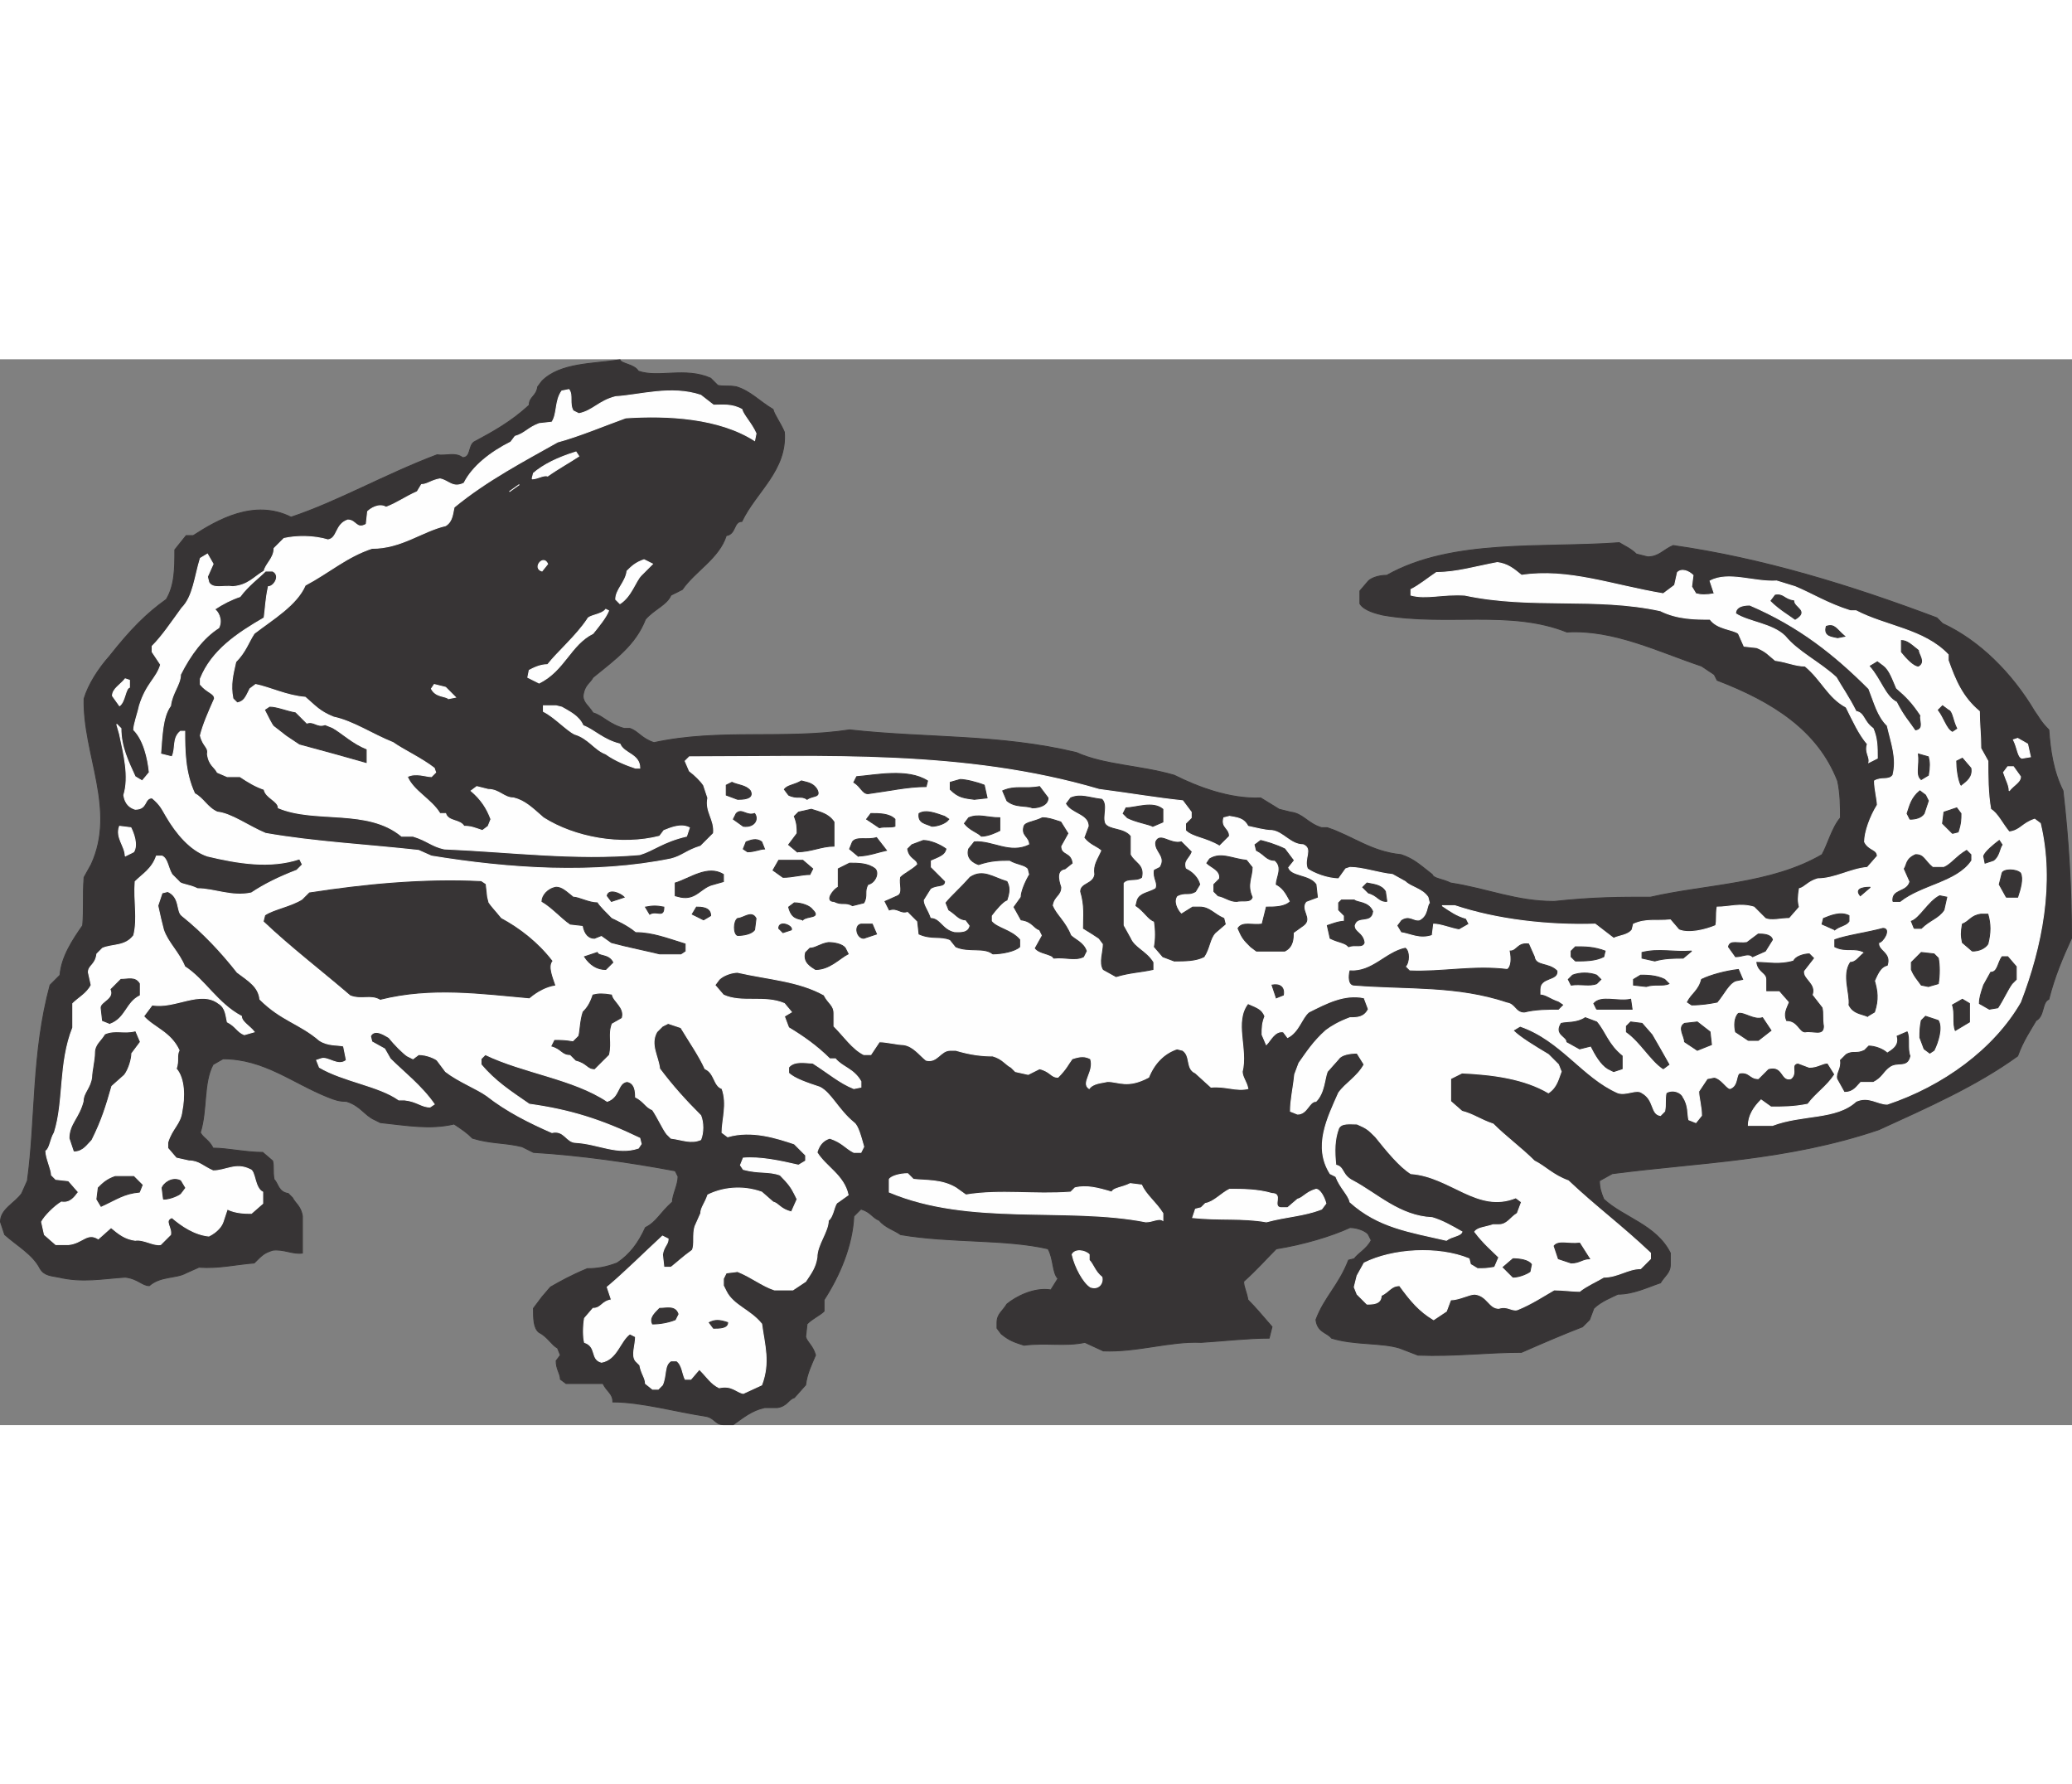 <?xml version="1.0" encoding="UTF-8"?>
<!DOCTYPE svg PUBLIC "-//W3C//DTD SVG 1.1//EN" "http://www.w3.org/Graphics/SVG/1.1/DTD/svg11.dtd">
<!-- Creator: CorelDRAW -->
<svg xmlns="http://www.w3.org/2000/svg" xml:space="preserve" width="7.848in" height="6.757in" version="1.1" style="shape-rendering:geometricPrecision; text-rendering:geometricPrecision; image-rendering:optimizeQuality; fill-rule:evenodd; clip-rule:evenodd"
viewBox="0 0 7847.73 4035.87"
 xmlns:xlink="http://www.w3.org/1999/xlink"
 xmlns:xodm="http://www.corel.com/coreldraw/odm/2003">
 <rect x="0" y="0" width="7847.73" height="4035.87" fill="#808080" stroke="none"/>
 <defs>
  <style type="text/css">
   <![CDATA[
    .str1 {stroke:#FEFEFE;stroke-width:3.47;stroke-miterlimit:2.613}
    .str0 {stroke:#373435;stroke-width:3.47;stroke-miterlimit:2.613}
    .fil1 {fill:#FEFEFE}
    .fil0 {fill:#373435}
   ]]>
  </style>
 </defs>
 <g id="Layer_x0020_1">
  <g id="_2008642427984">
   <path class="fil0 str0" d="M2739.99 4034.13c-32.22,0 -32.22,-26.85 -69.79,-32.22 -107.39,-16.1 -241.61,-53.68 -349,-53.68 0,-32.22 -21.48,-37.59 -37.58,-69.81 -48.32,0 -85.91,0 -139.61,0l-21.48 -16.1c0,-21.48 -16.1,-37.58 -16.1,-69.8l16.1 -21.47 -10.73 -26.85c-21.48,-10.75 -37.59,-42.95 -69.8,-59.07 -21.49,-16.1 -21.49,-53.68 -21.49,-91.28l32.22 -42.95 32.22 -37.58c37.58,-21.47 75.17,-42.96 139.59,-69.79 37.58,0 69.8,-5.38 112.75,-21.49 48.32,-32.2 80.54,-75.16 107.39,-134.22 42.95,-21.48 53.7,-53.7 102.02,-96.65 0,-26.85 21.48,-64.42 21.48,-96.64l-10.75 -21.48c-171.81,-32.22 -359.73,-59.07 -536.92,-69.79l-42.95 -21.48c-64.43,-16.12 -118.12,-10.75 -187.92,-32.22 -21.48,-21.47 -37.58,-32.22 -69.8,-53.7 -91.27,21.48 -177.19,5.38 -279.2,-5.37l-21.47 -10.73c-37.58,-16.1 -53.68,-53.69 -107.37,-69.79 -26.85,0 -42.95,-5.38 -69.8,-16.12 -134.24,-53.68 -241.61,-144.97 -397.32,-144.97l-37.58 21.49c-37.59,69.8 -21.48,171.8 -48.33,257.72 10.73,21.47 32.2,26.84 48.33,59.05 53.68,0 123.49,16.12 187.91,16.12l37.58 32.2c5.37,21.47 0,37.59 5.37,69.81 16.1,16.1 16.1,48.32 53.7,53.68l16.1 16.12c10.75,21.48 32.22,32.2 37.59,69.8 0,42.95 0,85.9 0,139.59 -37.59,5.38 -69.79,-16.1 -112.76,-10.75 -32.2,10.75 -37.58,16.12 -69.8,48.33 -69.8,5.37 -134.22,21.49 -209.39,16.12l-48.32 21.47c-37.59,21.48 -96.65,10.73 -139.6,48.33 -26.85,0 -42.96,-26.85 -91.28,-32.22 -85.9,5.38 -161.07,21.48 -252.34,0 -26.85,-5.37 -53.7,-5.37 -69.8,-32.2 -26.85,-53.7 -85.91,-85.91 -134.24,-128.86l-16.1 -48.33c0,-48.32 53.7,-69.79 80.54,-107.39l21.47 -48.32c32.2,-236.24 16.1,-483.22 85.9,-740.92l37.59 -37.59c5.36,-69.79 48.33,-134.22 85.9,-187.91 5.37,-59.05 0,-112.75 5.37,-182.54l26.85 -48.33c96.65,-209.4 -32.22,-418.79 -26.85,-628.18 16.1,-53.7 53.7,-112.76 96.65,-161.08 80.54,-102 139.59,-161.07 214.76,-214.77 32.22,-53.68 32.22,-118.12 32.22,-187.91l42.95 -53.7 26.84 0c91.28,-59.05 230.87,-139.6 370.46,-69.8 177.19,-59.05 354.37,-161.07 553.03,-236.24 32.2,5.38 69.8,-10.73 96.65,10.75 32.2,0 21.47,-42.96 42.95,-59.07 69.8,-37.58 139.6,-75.17 209.39,-139.59 0,-32.22 26.85,-32.22 32.22,-69.8l16.1 -21.47c69.79,-69.81 193.29,-64.44 295.3,-80.54 5.37,16.1 53.69,16.1 69.79,42.95 75.17,26.85 177.19,-16.1 273.83,26.85l26.85 26.85c21.47,5.37 37.58,0 69.8,5.37 53.68,16.1 85.9,53.68 139.59,85.9 5.37,21.47 26.85,48.32 42.95,85.91 10.75,144.96 -107.37,225.49 -161.07,338.25 -32.22,0 -21.47,48.33 -59.07,53.68 -26.85,85.91 -118.12,134.24 -166.44,204.03l-42.95 21.47c-16.1,37.58 -64.42,53.7 -96.65,91.27 -37.59,96.65 -112.74,150.34 -198.66,220.14 -10.73,21.48 -32.22,26.85 -37.58,69.8 0,26.85 21.48,37.59 37.58,64.44 37.59,10.73 59.07,42.95 118.12,59.05l21.47 0c32.22,10.75 42.96,37.59 91.29,53.7 246.97,-53.7 493.95,-10.75 740.93,-48.32 289.92,32.22 569.1,16.1 859.03,85.9 107.39,48.33 241.61,48.33 370.47,85.91 85.9,42.95 209.39,91.27 327.51,85.9l69.81 42.95 42.95 10.75c48.32,5.37 64.42,42.95 118.12,59.07l21.47 0c96.65,32.2 166.44,91.27 279.19,102 48.32,16.12 69.81,37.59 118.13,75.17 5.36,16.12 37.58,16.12 69.8,32.22 139.6,21.47 246.97,69.8 391.93,69.8 150.34,-16.1 246.98,-16.1 365.1,-16.1 209.41,-48.33 456.37,-48.33 649.66,-161.08 21.49,-37.58 37.59,-102 69.81,-139.6 0,-37.58 0,-91.27 -10.75,-139.59 -75.17,-193.29 -246.98,-300.68 -456.37,-381.21l-10.75 -21.47 -48.32 -32.22c-161.07,-53.69 -332.88,-139.59 -510.07,-128.86 -214.77,-85.9 -456.37,-21.48 -697.98,-64.43 -21.48,-5.37 -69.8,-16.1 -85.9,-42.95l0 -48.33 32.22 -37.59c10.73,-10.73 37.58,-21.48 69.8,-21.48 246.97,-139.59 590.6,-102.02 880.52,-123.49 16.12,10.75 42.95,21.47 64.44,42.95l42.95 10.74c42.95,0 59.05,-26.84 96.64,-42.95 338.25,48.32 671.13,150.34 998.64,273.81l21.49 21.49c139.6,64.42 263.09,187.91 348.99,332.88 16.1,21.47 21.47,37.58 53.69,69.8 5.38,75.17 16.1,155.69 53.7,230.86 21.47,187.93 32.2,365.1 32.2,558.39 -32.2,69.8 -64.42,144.97 -85.9,230.88 -26.85,10.71 -16.1,64.41 -48.32,80.51 -21.47,37.59 -48.32,75.17 -69.8,134.24 -155.71,112.74 -338.25,193.29 -526.17,279.19 -349,118.12 -681.88,123.49 -1009.41,166.44l-48.32 26.85c0,26.85 5.38,42.96 16.12,69.79 75.17,69.81 198.65,96.65 252.34,204.03l0 42.95c0,32.22 -21.47,42.95 -37.58,69.8 -48.32,16.12 -102.02,42.95 -161.08,42.95 -21.48,10.75 -64.42,26.85 -91.27,53.69l-16.1 42.97 -26.85 26.83c-69.8,26.85 -144.97,59.07 -230.87,96.65 -128.86,0 -252.35,16.12 -391.95,10.75l-69.8 -26.85c-69.8,-21.48 -171.81,-10.75 -257.73,-37.58 -16.1,-21.49 -53.68,-21.49 -59.05,-69.79 32.2,-85.91 85.9,-128.86 123.49,-225.51l21.47 -5.37c16.1,-21.48 48.33,-37.58 64.43,-69.8l-10.73 -21.47c-5.37,-10.75 -37.59,-26.85 -69.81,-26.85 -69.8,32.22 -177.17,64.42 -279.19,80.54 -42.95,42.95 -69.79,75.17 -123.49,123.49 0,21.47 10.75,37.58 16.1,69.79 32.22,32.2 53.7,59.05 91.28,102l-10.74 42.96c-80.54,0 -171.81,10.73 -257.72,16.1 -118.12,-5.37 -241.61,37.58 -370.47,32.22l-69.8 -32.22c-75.17,16.1 -144.96,0 -230.86,10.73 -32.22,-10.73 -53.7,-16.1 -85.91,-42.95l-16.1 -21.47 0 -21.48c0,-32.22 21.47,-42.95 37.58,-69.8 32.22,-26.84 102.02,-64.42 166.44,-53.69l26.84 -42.95c-21.47,-21.48 -16.1,-75.17 -37.58,-112.75 -161.08,-37.59 -370.47,-21.47 -558.37,-53.69 -21.48,-16.12 -59.07,-26.85 -80.54,-53.7 -26.85,-10.73 -32.2,-32.22 -69.8,-42.95l-26.85 26.85c-5.37,112.75 -53.69,225.49 -112.74,316.78l0 42.95c-16.1,16.1 -42.95,26.85 -64.42,48.33l-5.38 48.32c5.38,21.47 26.85,32.2 37.58,69.8 -16.1,37.58 -32.2,69.79 -37.58,112.74l-42.95 48.32c-21.49,5.38 -26.84,32.22 -64.44,37.59l-48.32 0c-48.33,10.73 -80.53,37.58 -118.12,64.42l-37.58 0z"/>
   <path class="fil1 str1" d="M2815.16 3916.01c-26.84,-5.37 -42.96,-32.22 -91.28,-21.47 -32.2,-16.12 -42.95,-37.59 -75.17,-69.8l-32.2 37.58 -21.48 0c-10.74,-21.48 -10.74,-53.7 -32.22,-69.8l-21.47 0c-26.85,16.1 -16.1,53.7 -32.22,91.27l-16.1 16.12 -21.47 0 -26.85 -21.49c0,-21.48 -16.1,-37.58 -21.47,-69.8l-16.12 -16.1c-16.1,-21.47 0,-59.07 0,-91.27l-21.47 -10.75c-37.58,26.85 -48.32,96.64 -107.37,107.39 -42.95,-10.75 -16.12,-59.07 -64.44,-75.17 -5.36,-21.47 -5.36,-59.07 0,-91.27l32.22 -37.59c32.22,0 32.22,-26.84 69.79,-32.2l-16.1 -48.32c64.43,-53.7 139.6,-128.86 209.39,-193.29l21.48 10.73c0,21.47 -16.1,26.85 -21.48,59.07l5.38 48.32 26.85 0c21.47,-16.12 42.95,-37.59 80.54,-64.44 10.73,-21.47 0,-59.05 10.73,-91.27l21.47 -48.32c0,-21.47 16.12,-37.58 26.85,-69.8 53.7,-26.84 128.86,-37.58 204.03,-10.73l42.95 37.58c21.47,5.38 26.85,26.85 69.8,37.58l21.47 -48.33 -10.73 -21.47c-10.74,-21.47 -21.49,-37.58 -53.69,-69.8 -42.95,-16.1 -80.54,-5.37 -139.6,-21.47l-10.74 -16.1 10.74 -26.85c64.43,-5.37 139.6,10.73 209.39,26.85l26.85 -16.12 0 -21.48 -42.95 -42.95c-64.44,-21.47 -161.08,-53.69 -252.35,-26.84l-21.47 -16.1c0,-48.33 21.47,-107.39 0,-166.44 -32.22,-10.75 -26.85,-59.07 -64.42,-75.17 -21.49,-48.32 -59.07,-102.02 -91.29,-155.71l-48.32 -16.1 -21.48 10.74 -21.47 21.48c-26.85,48.32 5.37,91.27 10.75,139.59 48.32,64.42 96.64,118.12 155.69,177.19 10.75,26.83 10.75,64.43 0,91.27 -37.58,16.1 -69.79,0 -112.74,-5.37l-16.1 -16.1c-16.12,-21.47 -32.22,-59.07 -53.7,-91.28 -26.85,-10.73 -32.22,-32.2 -64.44,-48.33 0,-16.1 0,-53.68 -32.2,-59.05 -37.59,5.38 -26.85,59.05 -75.17,75.17 -128.86,-85.91 -316.78,-107.39 -461.74,-177.19l-16.1 16.1 0 21.49c53.68,64.42 112.75,102 182.54,150.32 155.71,21.48 273.83,59.07 418.8,128.86l5.37 21.47 -10.75 16.1c-80.54,26.85 -150.34,-16.1 -236.24,-21.47 -37.59,0 -42.95,-48.32 -91.27,-37.58 -85.91,-37.59 -171.81,-80.54 -246.98,-139.6 -37.59,-26.85 -107.39,-53.7 -155.71,-91.28l-32.2 -42.95c-5.37,-5.38 -37.59,-21.47 -69.81,-21.47l-21.47 16.1 -21.48 -10.73c-16.1,-10.75 -48.32,-42.95 -69.8,-69.8 -10.73,-5.37 -53.69,-37.59 -69.79,-5.37l5.37 21.47 48.32 26.85 21.48 37.58c48.32,48.33 118.12,102.02 166.44,171.81l-16.1 10.75c-32.22,0 -48.32,-21.47 -96.64,-26.85l-21.48 0c-75.17,-53.7 -209.4,-69.8 -300.68,-123.49l-10.75 -26.85 16.12 -5.38c26.85,-10.73 64.42,32.22 96.65,5.38l-10.75 -53.7c-21.48,-5.36 -59.05,0 -91.27,-21.47 -75.17,-64.42 -144.97,-75.17 -225.51,-155.68 -5.36,-48.32 -42.95,-69.8 -85.9,-102.02 -59.07,-75.17 -128.86,-150.34 -209.39,-214.77 -21.49,-16.12 -5.38,-69.79 -53.7,-91.27l-21.47 5.36 -16.12 48.33 10.75 48.32 10.73 42.96c16.12,48.32 59.07,85.9 80.54,139.59 75.17,48.33 123.49,139.58 214.77,187.9 0,21.47 32.22,37.59 48.32,59.07l-37.58 10.73c-26.85,-10.73 -32.22,-32.2 -64.44,-48.32 -5.36,-21.47 -5.36,-53.7 -32.2,-69.8 -69.8,-53.68 -166.44,21.48 -252.35,5.38l-32.2 42.95c37.58,42.95 102,59.07 134.22,128.86 -10.75,21.47 0,37.58 -10.75,69.79 32.22,37.58 32.22,107.37 21.49,161.07 -5.38,48.32 -37.59,64.44 -53.7,118.12l0 21.47 32.2 37.59 48.32 10.73c37.59,0 53.7,21.47 91.29,37.59 48.32,0 85.9,-32.22 139.59,-5.37 21.47,5.37 16.1,69.8 48.32,85.91l0 42.95 -42.95 37.58c-21.47,0 -59.07,0 -91.28,-16.1l-16.1 48.32c-5.37,16.1 -21.47,37.58 -53.7,53.7 -53.68,-5.37 -102,-37.59 -139.59,-69.8 -32.22,10.73 0,37.58 -5.38,64.43l-37.58 37.58c-26.85,5.38 -64.42,-21.47 -96.64,-16.1 -37.59,-5.37 -59.07,-21.47 -91.28,-48.32l-48.32 42.95c-42.96,-26.85 -59.07,16.12 -112.76,21.47l-48.32 0 -42.95 -37.58 -10.73 -48.33c10.73,-21.47 48.32,-59.07 75.15,-75.17 32.22,5.38 48.33,-16.1 64.44,-37.58l-37.59 -42.96 -48.32 -5.36 -16.1 -16.12c0,-21.47 -21.47,-64.42 -21.47,-91.27 16.1,-10.75 16.1,-42.95 32.22,-69.79 37.58,-118.12 16.1,-263.09 69.8,-397.32 0,-21.48 0,-59.05 0,-91.28 21.47,-21.46 53.68,-37.56 69.79,-69.78l-10.75 -48.32c0,-26.85 26.85,-26.85 32.22,-69.8l21.47 -21.47c37.58,-16.12 85.9,-5.38 118.12,-48.33 16.1,-64.44 0,-128.86 5.38,-204.03 26.84,-26.85 64.42,-48.33 80.54,-96.65l21.48 0c21.47,10.75 21.47,42.95 37.58,69.8l26.85 26.85c5.37,10.74 37.58,10.74 69.79,26.84 64.43,0 128.86,32.22 204.03,16.1 48.33,-32.2 102,-59.05 171.81,-85.9l21.47 -21.48 -10.74 -21.47c-112.75,37.58 -236.24,16.1 -348.99,-10.75 -64.44,-21.47 -118.13,-85.9 -155.71,-150.34 -16.1,-26.85 -21.47,-42.95 -53.69,-69.8 -32.2,0 -16.1,42.95 -64.42,42.95 -16.1,-5.36 -37.59,-16.1 -42.95,-53.68 21.47,-69.8 0,-155.71 -16.12,-230.88l-10.73 -37.58 16.1 16.1c0,69.8 26.85,123.49 53.7,182.56l26.84 16.1 26.85 -32.22c-5.37,-53.7 -21.47,-123.49 -59.07,-161.07 0,-21.48 16.1,-64.43 21.48,-91.27 26.84,-85.91 64.44,-102.02 80.54,-155.71l-32.22 -48.32 0 -21.48c37.59,-37.58 69.79,-85.9 112.76,-144.97 42.95,-42.95 48.32,-118.11 69.79,-187.91l26.85 -16.12 21.48 37.59 -21.48 48.33 5.36 21.47c16.12,26.85 53.7,10.75 91.29,16.1 59.05,-5.36 80.53,-37.58 118.12,-59.05 5.36,-26.85 37.58,-48.32 37.58,-85.91l37.59 -37.58c48.32,-10.75 112.74,-10.75 166.44,5.37 37.58,-5.37 26.85,-59.07 75.17,-75.17 32.2,0 32.2,37.58 69.8,16.1l5.36 -48.32c10.75,-10.73 42.96,-32.22 69.81,-16.1 42.95,-16.12 69.8,-37.59 118.12,-59.07l16.1 -26.85c21.47,0 37.58,-16.1 69.8,-21.48 32.22,5.38 48.32,37.59 91.27,16.12 32.22,-64.44 102.02,-118.12 177.19,-155.71l16.1 -21.47c37.59,-10.75 48.32,-32.22 91.28,-48.33l48.32 -5.37c21.48,-32.22 10.73,-80.54 37.58,-118.12l26.85 -5.38c16.1,21.48 0,53.7 16.1,80.54l21.47 10.73c53.7,-10.73 75.17,-48.33 139.61,-64.43 91.27,-5.37 209.39,-42.95 322.13,-5.37l48.33 37.59c32.22,0 69.79,-5.38 107.39,16.1 5.37,21.47 37.58,53.69 53.7,91.27l-5.38 26.85c-134.24,-85.9 -327.52,-96.65 -488.59,-85.9 -75.17,26.85 -177.19,69.8 -257.71,91.27 -123.49,69.8 -268.46,144.97 -391.95,246.98 -5.37,21.47 -5.37,53.69 -32.22,69.79 -91.27,21.48 -166.44,85.9 -279.19,85.9 -96.64,32.22 -161.08,91.29 -252.35,139.61 -32.2,75.16 -123.49,128.85 -193.29,182.54 -21.48,32.22 -32.2,69.8 -69.8,107.39 -10.73,48.33 -21.47,85.9 -10.73,139.6l16.1 16.1c26.85,-5.38 32.22,-21.48 48.32,-53.7l21.47 -16.1c53.7,10.75 118.12,42.95 187.92,48.32 37.59,32.22 53.7,53.7 107.39,75.17 75.17,16.1 144.97,64.43 225.49,96.65 37.59,26.85 107.39,59.05 155.71,96.65l5.38 16.1 -16.12 16.12c-21.47,0 -59.05,-16.12 -91.27,0 21.48,53.68 91.27,85.9 123.49,139.59l21.47 0c10.75,32.2 53.7,21.48 69.8,48.32 26.84,0 37.59,5.38 69.79,16.1l21.49 -16.1 10.73 -26.84c-16.1,-42.95 -37.58,-75.17 -75.17,-107.39l21.48 -16.1 42.96 10.75c42.95,0 59.05,32.2 96.65,32.2 42.95,10.75 69.79,37.59 112.74,75.17 118.12,75.17 295.3,107.39 440.27,69.8l16.1 -21.48c26.85,-10.73 64.42,-26.84 96.64,-10.73l-10.74 32.2c-91.28,21.47 -123.48,53.7 -177.17,69.8 -246.98,21.47 -488.59,-10.73 -740.95,-21.48 -48.32,-10.73 -64.42,-32.2 -118.11,-48.32l-42.95 0c-128.86,-107.37 -327.51,-48.32 -467.12,-107.37 0,-26.85 -48.32,-37.59 -53.68,-69.8 -32.22,-10.75 -59.07,-26.85 -91.29,-48.32l-48.32 0 -37.58 -16.12c-10.75,-21.48 -32.22,-26.85 -37.58,-69.8 5.36,-26.85 -16.12,-26.85 -26.85,-69.8 10.73,-42.95 32.2,-91.27 53.68,-139.59 0,-21.48 -26.83,-21.48 -53.68,-53.7l0 -21.47c42.95,-107.39 139.6,-171.81 241.61,-230.88 5.36,-37.58 5.36,-69.8 16.1,-118.12 21.47,0 48.32,-42.95 16.1,-59.05l-26.85 0c-26.83,26.85 -64.43,53.7 -96.65,96.65 -32.2,10.73 -64.42,26.85 -96.64,48.32 10.75,5.37 32.22,37.58 16.12,69.8 -59.07,37.58 -107.39,102.02 -144.97,177.19 0,37.58 -32.22,69.79 -37.59,118.12 -32.2,42.95 -32.2,123.49 -37.58,182.54l42.95 10.75c16.1,-32.22 0,-69.8 32.22,-96.65l16.1 0c0,69.8 0,155.7 37.59,236.24 32.2,16.1 48.32,53.7 85.9,69.8 53.69,5.37 118.11,53.69 182.54,80.54 182.56,32.2 386.58,42.95 579.86,64.43l48.32 21.47c295.3,48.32 617.46,69.8 907.39,10.75 42.95,-10.75 59.05,-32.22 112.74,-48.32l48.33 -48.33c5.37,-53.69 -32.2,-80.54 -21.48,-134.24l-16.1 -48.32c-10.75,-16.1 -32.22,-37.58 -53.7,-53.7l-16.1 -37.58 16.1 -16.1c510.07,0 1041.6,-26.85 1551.66,123.49 123.49,16.1 214.77,32.2 316.78,42.95l32.2 42.95 0 21.47 -21.48 21.48 0 26.84c26.85,26.85 75.17,26.85 128.86,59.07l37.58 -37.59c0,-32.2 -32.2,-32.2 -21.47,-69.8l21.47 -5.37c26.85,5.37 53.7,5.37 69.8,37.59 26.85,5.38 64.44,16.1 91.28,16.1 42.95,5.38 69.8,53.7 118.12,53.7 37.58,16.1 0,53.7 16.1,91.27 21.48,16.1 75.17,37.59 118.12,37.59l26.85 -37.59 16.1 -5.37c48.32,0 107.39,21.47 161.08,26.85l48.33 26.85c21.47,21.47 64.42,26.84 85.9,59.07l5.38 21.47c-10.75,10.73 -5.38,48.32 -37.58,64.42 -21.49,5.38 -37.59,-21.47 -69.81,0l-16.1 21.48 16.1 26.85c37.59,5.37 69.81,26.84 118.13,10.74l5.36 -42.96c26.84,0 64.44,16.12 96.64,21.49l37.59 -21.49 -10.75 -21.47c-37.58,-10.73 -59.05,-26.85 -91.27,-48.32l48.32 0c161.07,53.69 354.36,75.17 531.54,69.79l69.8 53.7c21.47,-10.73 53.69,-10.73 69.79,-32.2l5.38 -21.49c48.32,-21.47 85.9,-10.73 139.59,-16.1l32.22 37.59c37.58,16.1 102.02,0 139.59,-16.12 5.37,-21.48 0,-37.58 5.37,-69.8 48.33,0 85.9,-16.1 139.6,0l42.95 42.95c21.47,10.75 59.07,0 91.28,0l37.58 -42.95c-5.37,-21.47 -5.37,-37.58 0,-69.8 21.48,-5.37 32.22,-26.84 69.8,-37.58 64.42,0 123.49,-37.59 187.92,-42.96l37.59 -42.95c0,-26.85 -32.22,-21.47 -48.32,-53.7 0,-37.58 21.48,-96.64 48.32,-139.59 0,-21.48 -10.74,-59.05 -10.74,-91.27 26.84,-16.1 53.69,0 69.79,-21.48 16.12,-64.44 -5.36,-118.12 -21.47,-187.91 -37.58,-37.59 -48.32,-85.91 -69.8,-139.61 -128.86,-128.85 -263.09,-236.24 -451,-316.78 -10.75,0 -53.7,0 -53.7,32.22 48.32,32.22 139.59,37.59 187.92,85.91 48.32,59.05 128.86,96.64 193.29,155.69 21.47,37.59 48.32,75.17 75.17,128.86 32.22,5.37 26.85,37.58 64.42,64.42 16.12,37.59 16.12,69.8 16.12,112.75l-32.22 16.12c5.38,-21.47 -16.1,-37.59 -5.37,-69.8 -32.2,-37.59 -53.68,-85.91 -80.53,-139.61 -69.79,-37.58 -91.28,-102 -155.71,-155.7 -37.58,0 -69.8,-16.1 -112.75,-21.47 -26.85,-21.47 -32.22,-32.22 -69.79,-48.32l-48.33 -5.38 -21.47 -48.32c-21.49,-16.1 -80.54,-16.1 -107.39,-53.7 -53.7,0 -123.49,0 -187.92,-32.2 -246.98,-53.69 -488.59,-5.37 -740.95,-59.07 -85.9,-5.37 -144.97,16.1 -204.02,0l0 -21.47c32.22,-16.1 64.42,-42.95 96.64,-64.42 75.17,0 144.97,-21.49 230.87,-37.59 37.59,5.37 59.07,21.47 91.28,48.32 177.17,-26.85 343.61,37.59 536.9,69.8l42.97 -32.2 10.73 -48.32c16.1,-16.12 42.95,-5.38 59.07,10.73l-5.37 42.95 16.1 26.85c21.47,5.37 37.59,5.37 69.79,0l-16.1 -48.32c69.79,-37.58 166.44,5.37 252.35,0l69.79 21.47c64.43,26.85 123.49,64.44 209.39,91.28l21.48 0c112.74,59.05 257.71,69.8 349,166.44l0 21.47c26.84,75.17 53.68,139.59 118.12,193.29 0,48.32 5.37,85.9 5.37,139.59l26.83 48.33c0,53.69 0,123.49 10.74,182.54 26.85,16.12 42.95,53.7 69.8,85.91 42.95,-5.38 48.32,-32.22 96.65,-48.32l21.47 16.1c53.7,225.51 5.37,467.11 -75.17,676.49 -102,177.19 -295.29,316.78 -504.69,386.58 -37.58,0 -69.8,-32.2 -118.12,-10.73 -75.17,69.79 -204.02,48.32 -316.78,91.27 -21.47,0 -59.05,0 -91.27,0 0,-37.58 21.48,-69.8 48.33,-96.65l37.58 26.85c48.32,0 85.91,0 139.61,-10.75 32.2,-42.95 69.79,-64.42 102,-112.74l-26.83 -42.95c-21.49,0 -37.59,16.1 -69.81,16.1l-42.95 -16.1c-32.2,5.37 0,37.58 -26.85,59.05 -37.58,10.74 -26.85,-53.68 -85.9,-37.58l-37.59 37.58c-32.2,0 -32.2,-26.85 -69.8,-21.48 -16.1,5.38 -5.36,48.32 -37.58,59.07 -16.1,-5.37 -32.22,-37.59 -59.07,-42.95l-26.84 5.36 -32.2 48.32c0,21.47 10.73,59.07 10.73,91.28l-21.47 26.83 -26.85 -10.73c-5.36,-21.47 0,-53.69 -21.47,-85.91 -5.38,-16.1 -37.58,-32.2 -64.43,-16.1 -5.37,26.85 0,42.95 -5.37,69.8l-16.1 16.12c-37.59,-5.37 -21.48,-59.07 -69.8,-85.91 -21.47,-16.1 -59.07,10.75 -91.28,0 -134.22,-59.05 -214.77,-198.66 -370.46,-252.34l-26.85 16.1c26.85,26.85 80.54,59.05 134.22,91.28l37.59 37.59 10.73 26.83c-10.73,26.85 -16.1,59.07 -48.32,80.54 -91.27,-53.69 -209.39,-69.79 -327.51,-75.17l-42.95 21.48 0 85.91 42.95 37.58c42.95,10.75 69.8,32.22 118.12,48.32 48.32,48.33 107.39,91.27 155.71,139.6 42.95,21.47 69.79,53.69 128.85,75.17 102.02,96.64 204.03,171.81 311.41,273.83l0 21.48 -37.58 37.59c-48.33,0 -85.91,32.2 -139.6,32.2 -26.84,16.12 -64.44,32.22 -91.28,53.7 -26.83,0 -64.42,-5.37 -96.65,-5.37 -37.58,21.47 -85.9,53.69 -139.59,75.17 -21.47,5.37 -37.58,-16.1 -69.8,-5.38 -37.58,0 -42.95,-48.32 -91.27,-53.69 -21.47,0 -59.07,21.49 -91.27,21.49l-16.12 42.95 -48.32 32.22c-53.68,-32.22 -85.9,-69.81 -128.85,-128.86 -32.22,0 -37.59,21.47 -69.8,37.58 0,32.22 -32.22,32.22 -53.69,32.22l-37.59 -37.59 -10.73 -26.83 10.73 -42.96 26.85 -48.32c107.39,-53.68 279.2,-64.42 397.32,-16.1l5.37 21.47 26.83 16.12c21.49,0 37.59,0 64.44,-5.38l16.1 -37.59c-26.84,-26.85 -59.05,-53.68 -91.27,-96.64 10.73,-16.1 37.58,-16.1 69.8,-26.85l21.47 0c32.22,0 42.95,-26.83 69.8,-42.95l16.12 -42.95 -21.49 -16.1c-144.97,59.05 -246.97,-80.54 -397.31,-91.28 -42.95,-26.85 -91.27,-85.9 -134.24,-139.59 -26.83,-26.85 -32.2,-32.2 -69.8,-48.33 -26.85,0 -59.05,-5.37 -69.8,16.12 -16.1,42.95 -16.1,85.9 -10.73,139.59 32.2,5.36 21.47,37.58 64.42,59.05 91.27,48.32 177.19,134.24 300.68,139.61 37.58,10.73 75.16,32.2 112.75,53.68 -5.37,16.12 -37.59,16.12 -59.07,32.22 -139.59,-32.22 -257.71,-48.32 -365.1,-144.97 -5.36,-26.85 -37.58,-53.69 -53.68,-96.64l-21.48 -10.75c-64.44,-102 -10.75,-209.39 32.2,-306.04 26.85,-37.58 69.8,-59.05 96.65,-107.37l-26.85 -42.96c-26.85,0 -59.05,5.38 -69.8,21.47l-42.95 48.33c-10.74,26.85 -10.74,80.54 -42.95,112.76 -26.85,0 -32.22,48.32 -69.8,48.32l-26.85 -10.75c0,-42.95 10.73,-85.9 16.1,-139.59l16.1 -42.95c26.85,-37.59 53.7,-80.54 102.02,-123.49 21.47,-16.1 48.32,-32.22 91.27,-48.32 26.85,0 53.7,0 69.81,-32.22l-16.12 -42.94c-75.17,-16.1 -144.97,21.46 -209.39,53.68 -26.85,21.47 -37.59,75.17 -80.54,96.64l-16.1 -21.47c-32.22,-5.38 -48.32,32.2 -64.42,48.32l-16.12 -37.59c0,-26.84 0,-42.95 10.75,-69.79 -10.75,-26.85 -26.85,-32.22 -64.44,-48.33 -53.68,69.8 0,171.81 -21.47,257.72 0,21.49 16.12,37.59 21.47,64.44 -42.95,10.73 -85.9,-10.75 -139.59,-5.37l-59.05 -53.7c-37.59,-16.1 -16.12,-64.42 -48.32,-85.9l-21.48 -5.38c-48.32,16.1 -85.91,53.7 -107.39,107.39 -80.54,42.95 -112.75,16.1 -155.71,16.1 -21.47,5.38 -53.68,5.38 -69.8,26.85 -32.2,-21.47 21.48,-64.44 5.38,-112.76 -21.48,-10.73 -37.58,-10.73 -69.8,0 -16.1,21.49 -21.47,37.59 -53.7,69.82 -26.84,0 -26.84,-21.49 -69.79,-32.22l-42.95 21.48 -48.32 -10.75 -16.1 -16.1c-21.49,-10.73 -32.22,-32.22 -69.81,-42.95 -42.95,0 -85.9,-5.37 -139.6,-21.47l-21.47 0c-37.58,0 -48.32,48.32 -91.27,37.58 -26.85,-21.47 -48.32,-53.7 -85.9,-59.05 -21.47,0 -64.42,-10.75 -91.27,-10.75l-32.2 48.33 -26.85 0c-42.96,-21.48 -75.17,-69.8 -112.76,-107.38l0 -48.32c0,-32.22 -21.47,-37.59 -37.58,-69.8 -96.65,-53.68 -209.39,-59.05 -327.52,-85.9 -21.48,0 -53.68,10.73 -69.8,26.85l-16.1 21.47 32.22 37.58c69.8,32.2 155.7,0 230.87,32.2l26.85 32.22 -26.85 16.1 16.1 42.95c53.69,32.22 107.39,69.79 155.71,118.11l21.48 0c26.85,32.22 69.79,37.59 96.64,85.91l0 21.48 -26.85 5.37c-53.69,-21.47 -96.64,-59.07 -155.69,-96.64 -26.85,0 -69.8,-10.75 -91.28,16.1l0 21.47c21.49,21.48 69.81,37.59 118.13,53.7 42.95,21.47 69.8,85.9 128.85,134.22 16.12,10.75 26.85,53.7 37.59,91.28l-10.75 21.48 -26.85 0c-32.2,-16.12 -42.95,-37.59 -91.27,-53.7 -16.1,5.37 -37.58,16.1 -48.32,53.7 32.22,53.68 102.02,85.9 118.12,161.06l-37.58 26.85c-16.12,5.38 -16.12,53.7 -37.59,69.8 0,42.95 -42.95,91.27 -42.95,139.59 -5.37,37.59 -21.47,59.07 -42.95,91.29l-48.32 32.2c-21.47,0 -37.59,0 -69.8,0 -48.32,-16.1 -85.91,-48.33 -139.61,-69.8l-42.95 5.37 -10.73 21.48 0 26.85 10.73 21.47c26.85,53.7 91.27,69.8 134.24,123.49 10.73,80.53 32.2,144.96 0,230.86l-69.8 32.22z"/>
   <path class="fil0 str0" d="M2702.4 3669.03l-16.1 -21.48c21.47,-10.73 37.58,-10.73 69.79,0 0,21.48 -32.22,21.48 -53.69,21.48z"/>
   <path class="fil0 str0" d="M2471.53 3652.93c-10.75,-21.48 5.38,-37.59 26.85,-59.07 26.85,0 59.05,-10.73 69.8,21.48l-10.75 21.49c-26.85,10.73 -59.05,16.1 -85.9,16.1z"/>
   <path class="fil1 str1" d="M4130.57 3513.33c-26.85,-16.12 -59.05,-75.17 -69.8,-123.49 10.75,-21.48 48.32,-16.12 64.42,0l0 21.47c16.12,16.1 21.48,42.95 48.33,64.42 5.37,21.48 -10.73,48.33 -42.95,37.59z"/>
   <path class="fil0 str0" d="M5730.57 3475.74l-37.59 -37.58 37.59 -32.22c26.85,0 59.05,5.37 69.8,21.47l-5.38 26.85c-5.37,5.37 -37.58,21.47 -64.42,21.47z"/>
   <path class="fil0 str0" d="M5950.71 3422.05l-48.32 -16.1 -16.12 -48.32c16.12,-21.48 53.7,-5.38 96.65,-10.73l37.59 59.05c-26.85,0 -37.59,16.1 -69.8,16.1z"/>
   <path class="fil1 str1" d="M4339.96 3266.35c-300.66,-59.07 -665.76,16.1 -971.78,-112.74l0 -48.32c5.36,-10.75 37.58,-21.49 69.79,-21.49l21.46 21.49c48.32,5.36 107.37,0 161.06,32.2l37.59 26.84c134.22,-21.47 257.71,0 397.31,-10.73l16.12 -16.12c42.95,-10.73 85.9,0 139.59,16.12 5.38,-16.12 37.58,-16.12 69.8,-32.22l42.95 5.37c16.1,37.58 53.7,64.42 80.54,107.37l0 26.85c-16.12,-10.73 -37.59,5.37 -64.44,5.37z"/>
   <path class="fil1 str1" d="M4796.35 3266.35c-91.28,-16.1 -177.19,-5.37 -279.2,-16.1l10.75 -32.22 21.47 -5.37 16.1 -16.1c32.22,-5.38 59.07,-37.59 91.27,-53.7 48.33,0 107.39,0 161.08,16.1 42.95,0 0,48.32 32.2,53.7l26.85 0 37.59 -32.22c21.47,-5.36 32.2,-26.83 69.8,-37.58 16.1,0 32.2,32.22 37.58,53.7l-16.1 21.47c-69.8,26.85 -128.86,26.85 -209.39,48.32z"/>
   <path class="fil0 str0" d="M382.94 3207.28l-16.1 -26.85 5.37 -42.95c16.1,-16.1 32.2,-32.2 64.42,-42.95 21.48,0 37.58,0 69.8,0l32.22 32.22 -10.74 26.85c-59.05,5.36 -85.9,26.83 -144.97,53.68z"/>
   <path class="fil0 str0" d="M619.18 3180.43l-5.36 -42.95c5.36,-16.1 37.58,-42.95 69.79,-26.85l16.1 26.85 -16.1 21.47c-5.37,5.37 -37.59,21.47 -64.44,21.47z"/>
   <path class="fil0 str0" d="M280.93 2997.89l-16.1 -48.32c0,-53.7 37.59,-75.17 53.69,-139.59 0,-32.22 26.85,-48.33 32.22,-91.27 0,-21.49 10.73,-64.44 10.73,-91.29 0,-32.2 21.48,-42.95 37.59,-69.8 37.58,-16.1 69.8,0 112.75,-10.73l16.1 37.58 -32.2 42.95c0,21.47 -10.75,59.07 -26.85,80.54l-48.33 42.95c-21.47,75.17 -37.59,128.86 -75.17,204.03 -16.12,16.1 -32.22,42.95 -64.44,42.95z"/>
   <path class="fil0 str0" d="M6986.94 2772.39l-26.85 -48.32c-5.37,-21.48 16.1,-37.58 10.75,-69.8l21.47 -21.47c26.85,-16.1 37.58,0 69.8,-16.1l16.1 -16.12c21.48,0 53.7,10.75 69.8,26.85 16.12,-10.73 48.32,-26.85 37.59,-64.42l37.58 -16.1c10.75,21.47 0,64.42 10.75,91.27 -10.75,48.32 -48.32,16.1 -80.54,42.95 -21.47,16.1 -26.85,37.59 -59.07,53.69l-48.32 0c-16.1,16.1 -26.83,37.58 -59.05,37.58z"/>
   <path class="fil0 str0" d="M6111.77 2697.22l-21.48 -10.73c-26.84,-16.1 -48.32,-53.69 -64.42,-85.91l-42.96 10.75 -48.32 -26.85c0,-21.47 -48.33,-26.85 -21.48,-69.79 21.48,-5.38 59.07,0 91.29,-21.48l42.95 16.1c32.2,37.59 42.95,85.91 96.64,128.86l0 48.32 -32.22 10.73z"/>
   <path class="fil0 str0" d="M2251.4 2686.49c-26.85,0 -26.85,-21.47 -69.8,-32.22l-21.47 -21.47c-32.22,0 -32.22,-21.48 -69.8,-32.22l10.73 -21.47c21.47,0 37.59,0 69.8,5.37l21.47 -21.47c5.37,-21.48 5.37,-59.07 16.12,-91.27 16.1,-16.12 26.85,-32.22 37.58,-64.43 21.47,-5.36 37.59,-5.36 69.79,0 5.38,26.83 48.33,48.31 37.59,85.9l-37.59 21.48c-16.1,42.95 0,69.79 -10.73,118.12l-53.7 53.69z"/>
   <path class="fil0 str0" d="M6299.69 2686.49c-48.32,-32.22 -85.9,-102.02 -139.59,-139.59l0 -21.48 16.1 -16.12 42.96 5.38 37.58 42.95c16.1,26.85 42.95,75.17 64.42,112.76l-21.48 16.1z"/>
   <path class="fil0 str0" d="M7309.1 2627.42l-21.49 -16.1 -16.1 -42.95c0,-21.47 0,-37.59 5.38,-64.44l16.1 -16.1 48.32 16.1c16.12,26.85 0,80.54 -16.1,112.76l-16.1 10.73z"/>
   <path class="fil0 str0" d="M6428.55 2616.69l-48.32 -32.22c0,-21.47 -26.85,-53.69 0,-69.79l48.32 -5.38 48.33 37.59 5.37 48.32 -53.7 21.48z"/>
   <path class="fil0 str0" d="M6621.84 2579.1l-48.32 -32.2c-5.37,-21.48 -5.37,-53.7 10.75,-69.8 21.47,-5.37 59.05,26.83 91.27,16.1l32.2 48.32 -48.32 37.58 -37.58 0z"/>
   <path class="fil0 str0" d="M6836.61 2546.89c-21.48,0 -26.85,-42.96 -69.8,-42.96 -10.75,-26.83 0,-42.95 10.75,-69.8l-37.59 -42.93 -48.32 0 0 -42.95c0,-26.85 -32.22,-26.85 -37.58,-64.44 42.95,0 85.9,10.75 139.59,-5.36 5.37,-16.12 37.58,-26.85 59.05,-26.85l16.12 16.1 -37.59 48.32c-5.36,32.22 48.33,48.33 32.22,91.27l37.58 48.31c5.37,21.49 0,37.59 5.37,69.81 0,37.58 -37.58,16.1 -69.79,21.48z"/>
   <path class="fil0 str0" d="M7405.74 2541.52c-10.74,-26.84 0,-64.42 -10.74,-96.64l37.58 -21.46 26.85 16.08c0,21.48 0,37.59 0,69.8l-53.68 32.22z"/>
   <path class="fil0 str0" d="M415.16 2514.68l-26.85 -10.75 -5.37 -48.33c0,-21.47 53.69,-32.19 37.59,-69.78l37.58 -37.58c26.85,0 53.7,-10.75 69.8,16.1l0 42.95c-53.7,26.83 -53.7,85.9 -112.75,107.38z"/>
   <path class="fil0 str0" d="M7072.84 2487.83c-26.85,-10.73 -53.68,-10.73 -69.8,-42.95 5.37,-42.94 -26.85,-112.75 5.37,-161.07 21.48,0 32.22,-21.47 53.7,-37.58 -37.59,-21.48 -69.8,0 -112.76,-21.48l0 -26.85c42.96,-16.1 123.49,-26.84 182.56,-42.95 32.22,0 0,53.69 -16.1,53.69 -5.38,32.2 48.32,37.58 32.2,85.9 -21.48,5.37 -32.2,21.47 -48.32,59.07 10.74,37.58 16.12,69.8 0,118.11l-26.85 16.1z"/>
   <path class="fil0 str0" d="M5773.52 2471.72c-32.22,0 -32.22,-32.22 -64.42,-37.59 -193.29,-64.41 -375.85,-48.31 -579.87,-64.41 -21.47,0 -21.47,-32.22 -16.12,-53.7 85.91,5.38 134.24,-69.79 209.41,-85.9 16.1,10.73 16.1,53.68 0,69.79l16.1 16.1c123.49,5.38 241.61,-21.47 370.47,-5.37 16.1,-10.73 16.1,-42.95 10.73,-69.8 26.85,0 26.85,-32.2 69.8,-26.85l21.49 48.33c5.36,37.59 53.68,21.47 85.9,53.69 5.38,37.59 -64.42,21.48 -64.42,69.8l0 21.47c21.47,0 37.58,16.12 69.8,26.83l16.1 10.75 -16.1 16.1c-37.59,0 -85.91,0 -128.86,10.75z"/>
   <path class="fil0 str0" d="M6047.35 2460.98l-10.75 -21.48c26.85,-32.2 91.27,-5.37 139.59,-16.08l5.37 37.56c-37.58,0 -85.9,0 -134.22,0z"/>
   <path class="fil0 str0" d="M7534.59 2460.98l-37.58 -21.48c0,-21.46 5.37,-37.56 16.1,-69.78l26.84 -48.32c26.85,0 26.85,-37.59 42.95,-59.07l21.48 0 32.22 37.59 0 48.33 -16.1 16.1c-16.12,21.47 -32.22,59.07 -53.7,91.25l-32.22 5.38z"/>
   <path class="fil0 str0" d="M6407.08 2444.88l-16.1 -10.75c16.1,-32.19 42.95,-42.93 53.68,-85.88 32.22,-16.12 91.29,-32.22 139.61,-37.59l16.1 37.59 -26.85 5.37c-26.85,10.73 -42.95,48.32 -69.8,80.51 -26.84,5.37 -59.07,10.75 -96.64,10.75z"/>
   <path class="fil0 str0" d="M1440.65 2423.42c-37.58,-21.48 -69.8,0 -112.74,-16.12 -112.75,-96.64 -225.51,-182.54 -327.51,-279.18l5.36 -21.48c32.22,-21.47 96.64,-32.22 139.61,-59.07l26.85 -26.85c209.39,-32.2 429.53,-53.68 649.66,-42.95l16.1 10.74 5.38 48.33 5.37 21.47c10.73,16.1 26.83,32.2 48.32,59.05 69.8,37.59 139.6,91.28 193.29,161.08 -16.12,21.47 0,59.05 10.73,91.27 -32.22,5.38 -64.42,21.48 -96.65,48.32 -182.54,-16.1 -370.47,-42.95 -563.76,5.38z"/>
   <path class="fil0 str0" d="M4833.92 2418.04l-16.1 -48.32c26.85,-5.37 48.33,5.38 42.95,37.58l-26.85 10.75z"/>
   <path class="fil0 str0" d="M6235.26 2375.1l-48.32 -5.38 0 -21.47 26.85 -16.12c21.47,0 59.05,0 91.27,16.12l16.1 16.1c-21.48,10.75 -53.68,0 -85.9,10.75z"/>
   <path class="fil0 str0" d="M7303.72 2375.1l-26.84 -5.38c-10.75,-16.1 -26.85,-32.22 -37.59,-59.07l0 -26.85 37.59 -37.58 48.32 5.37 16.1 16.1c5.37,26.85 5.37,64.42 0,96.65l-37.58 10.75z"/>
   <path class="fil0 str0" d="M5950.71 2369.72l-10.75 -21.47 16.12 -16.12c26.83,-10.73 64.43,-10.73 91.28,0l16.1 16.12 -16.1 16.1c-26.85,10.75 -59.07,0 -96.65,5.37z"/>
   <path class="fil0 str0" d="M4227.21 2337.5l-48.32 -26.85c-16.1,-26.85 0,-64.42 0,-96.65l-16.1 -21.47c-16.12,-10.73 -32.22,-21.47 -59.07,-37.58 0,-48.33 5.37,-85.91 -10.73,-139.6 0,-32.22 48.33,-26.85 53.68,-64.44 -5.36,-37.58 10.75,-53.7 26.85,-91.27 -16.1,-16.1 -42.95,-21.48 -64.43,-48.33l16.1 -42.95c0,-48.32 -64.42,-48.32 -85.9,-85.91l16.1 -21.47c37.59,-16.1 69.79,0 118.12,5.37 21.47,21.48 0,64.43 10.75,91.28 16.1,26.84 69.79,16.12 96.64,48.32 0,21.47 0,37.59 0,69.8 16.1,32.22 53.7,37.59 42.95,85.91 -21.48,16.1 -53.7,0 -69.8,21.47 0,48.32 0,107.37 0,161.07l26.85 48.32c16.1,37.59 59.05,48.32 85.9,91.27l0 26.85c-48.33,10.75 -85.9,10.75 -139.6,26.85z"/>
   <path class="fil0 str0" d="M2294.35 2310.66c-32.22,0 -59.05,-16.1 -80.54,-48.32l48.33 -16.1c5.37,16.1 42.96,5.37 59.07,37.58l-26.85 26.85z"/>
   <path class="fil0 str0" d="M3088.98 2310.66c-16.1,-10.73 -48.33,-26.85 -37.58,-64.42l16.1 -16.1c21.48,0 37.59,-16.12 69.8,-21.48 21.47,0 53.7,5.36 64.44,21.48l10.73 21.47c-32.22,16.1 -69.8,59.05 -123.49,59.05z"/>
   <path class="fil0 str0" d="M4447.35 2278.45l-42.95 -16.12 -32.22 -37.58c5.38,-26.85 5.38,-64.42 0,-96.64 -21.47,-5.38 -37.58,-37.59 -69.8,-59.07l5.38 -21.48c10.73,-26.85 42.95,-26.85 69.8,-42.95 10.73,-21.47 -10.75,-37.58 -5.38,-69.79l21.48 -10.75c26.84,-42.95 -21.48,-59.05 -16.1,-96.65 16.1,-37.58 53.69,10.75 96.64,0l37.58 37.59c-10.73,26.85 -32.2,32.2 -21.48,64.42 10.75,5.38 42.95,21.48 53.7,59.07l-16.1 26.85c-26.85,16.1 -37.59,0 -69.8,16.1 -16.12,21.48 0,53.7 16.1,69.8l42.95 -26.85 26.85 0c37.58,0 53.7,26.85 91.27,42.95l5.37 21.47 -37.58 32.22c-21.49,21.47 -21.49,59.07 -42.96,91.27 -32.2,16.12 -69.8,16.12 -112.75,16.12z"/>
   <path class="fil0 str0" d="M5966.81 2278.45l-16.1 -16.12 0 -21.48 16.1 -16.1c37.59,0 69.8,0 112.74,16.1l-5.36 21.48c-32.22,16.12 -69.79,16.12 -107.39,16.12z"/>
   <path class="fil0 str0" d="M6267.48 2278.45l-48.32 -10.75 0 -21.47c64.42,-16.1 118.12,0 187.92,-5.38l-32.22 26.85c-32.2,0 -69.8,0 -107.38,10.75z"/>
   <path class="fil0 str0" d="M3990.97 2267.71c-5.37,-16.1 -53.69,-16.1 -69.79,-37.58l26.85 -48.33 -10.75 -21.47c-21.48,-5.37 -26.85,-32.22 -69.8,-37.59l-26.85 -48.32 26.85 -37.58c0,-21.48 16.1,-59.07 32.22,-85.91l-5.37 -21.48c-10.75,-16.1 -42.95,-16.1 -69.8,-32.22 -37.59,0 -69.79,0 -118.12,16.12 -16.12,-5.37 -48.32,-21.47 -37.59,-59.07l21.47 -26.85c69.8,-5.36 134.24,48.33 209.4,10.75 0,-32.22 -32.22,-32.22 -21.47,-69.8 5.36,-16.12 37.58,-16.12 69.8,-32.22 21.47,0 37.58,5.38 69.79,16.1l26.85 42.96 -26.85 48.33c0,37.58 37.58,21.47 42.95,64.42l-26.85 21.47c-32.22,5.38 -26.85,37.59 -16.1,69.8 0,32.22 -26.85,32.22 -32.22,69.8 16.1,37.59 48.32,59.07 69.8,112.76 16.12,16.1 48.32,26.85 59.07,59.05l-10.75 21.48c-32.2,16.12 -69.8,0 -112.75,5.37z"/>
   <path class="fil0 str0" d="M6573.52 2262.33l-26.85 -37.58c5.38,-26.85 37.59,-10.75 69.8,-16.1l42.95 -32.22c16.12,0 48.32,0 53.69,21.47l-26.84 42.95 -48.33 21.48c-16.1,-16.1 -37.58,0 -64.42,0z"/>
   <path class="fil0 str0" d="M2498.38 2251.6c-42.96,-10.75 -123.49,-26.85 -182.56,-42.95l-37.58 -26.85 -26.85 10.73c-21.47,0 -37.59,-16.1 -42.95,-48.32l-48.32 -5.38c-32.22,-21.47 -69.8,-64.42 -107.39,-85.9 0,-21.48 21.47,-48.33 53.69,-53.7 21.48,0 37.58,16.12 64.43,37.59 21.47,0 59.07,21.47 91.27,21.47 5.37,10.73 37.59,42.95 53.69,59.05 21.48,10.75 59.07,26.85 91.27,53.7 64.44,0 118.14,21.47 187.93,42.95l0 26.85 -16.12 10.75c-21.47,0 -48.32,0 -80.53,0z"/>
   <path class="fil0 str0" d="M3760.1 2251.6c-32.2,-26.85 -91.27,-5.37 -139.6,-26.85l-21.47 -26.85c-37.58,-16.1 -69.8,0 -118.12,-21.47l-5.38 -48.32 -37.56 -37.59c-26.84,10.75 -37.59,-16.1 -69.79,-5.36l-16.12 -32.22 48.33 -21.48c21.47,-10.75 5.37,-42.95 10.75,-69.79 16.1,-16.12 42.95,-26.85 64.4,-48.33 0,-21.47 -32.19,-21.47 -37.56,-59.07l16.1 -16.1 42.94 -16.1c26.85,0 64.44,16.1 85.91,32.2 -5.38,21.48 -21.48,26.85 -59.07,42.95l0 26.85c5.37,5.37 37.59,37.59 53.69,53.7 0,21.47 -32.22,10.74 -53.69,26.84l-26.85 42.95c0,21.48 16.12,37.59 26.85,69.8 37.59,0 42.95,42.96 91.27,53.7 16.12,0 53.7,5.37 59.07,-26.85l-16.1 -21.48c-26.85,0 -37.59,-21.47 -64.44,-37.58l-10.73 -26.85c21.47,-26.85 53.7,-53.7 91.27,-96.64 48.32,-32.22 85.9,0 139.59,16.1 10.75,21.47 10.75,37.59 0,69.79 -16.1,5.38 -42.95,37.59 -59.05,59.07l0 21.48c21.47,26.85 75.17,32.22 107.37,69.79l0 26.85c-16.1,16.1 -64.43,26.85 -102.02,26.85z"/>
   <path class="fil0 str0" d="M4758.76 2240.86l-21.47 -16.1c-26.85,-26.85 -32.22,-32.22 -48.32,-69.79 16.1,-26.85 53.69,-10.75 91.27,-16.12l16.12 -64.42c32.2,0 69.8,0 91.27,-21.47 -10.75,-16.1 -21.47,-48.33 -53.7,-64.43 0,-26.84 26.85,-64.44 -5.37,-91.28 -32.2,0 -37.58,-21.47 -69.8,-37.58l-5.37 -21.48 21.47 -16.1c21.49,5.36 59.07,16.1 91.29,32.2l32.2 42.95 -21.48 26.85c10.75,37.59 80.54,26.85 107.39,64.44l5.37 48.33 -42.96 16.1c-26.85,32.22 26.85,64.42 -10.73,91.27l-37.59 26.85c0,21.47 0,53.69 -32.2,69.79 -32.22,0 -69.8,0 -107.39,0z"/>
   <path class="fil0 str0" d="M7470.16 2240.86l-37.59 -32.2c-5.36,-26.85 -5.36,-37.59 0,-69.81 26.85,-10.73 32.22,-32.2 69.81,-37.58l26.83 0c10.74,37.58 10.74,69.8 0,112.74 -10.73,16.12 -32.2,26.85 -59.05,26.85z"/>
   <path class="fil0 str0" d="M5107.76 2224.75c-10.75,-16.1 -37.59,-16.1 -69.8,-32.22l-10.75 -48.32c16.1,-5.38 42.95,-16.1 64.43,-16.1l0 -21.48 -21.48 -21.47 0 -26.85 10.75 -10.75 48.32 0c10.73,10.75 53.7,5.38 69.8,42.95 -5.37,48.32 -59.07,10.75 -69.8,53.7 0,26.85 32.2,26.85 37.58,64.44 -5.38,21.48 -37.58,5.36 -59.05,16.1z"/>
   <path class="fil0 str0" d="M3271.53 2192.54c-26.85,0 -37.59,-48.32 -10.75,-53.7l42.95 0 16.12 37.59 -48.32 16.1z"/>
   <path class="fil0 str0" d="M2793.67 2181.8c-16.1,-5.37 -16.1,-53.69 0,-64.44 21.49,0 53.69,-32.2 69.81,0l-5.38 42.96c-10.75,16.1 -42.95,21.47 -64.44,21.47z"/>
   <path class="fil0 str0" d="M2965.48 2171.06l-16.1 -16.1c0,-32.22 53.7,-10.75 48.33,5.37l-32.22 10.73z"/>
   <path class="fil0 str0" d="M6949.35 2160.33l-48.32 -21.49 5.37 -21.47c26.85,-10.73 64.44,-26.85 96.65,-10.73l0 21.48c-10.73,16.1 -32.2,16.1 -53.7,32.22z"/>
   <path class="fil0 str0" d="M7250.03 2154.96l-10.75 -26.85c32.22,-10.75 64.44,-75.17 107.39,-96.65l26.85 5.38 -10.75 48.32c-21.47,32.2 -53.68,37.58 -85.9,69.8l-26.85 0z"/>
   <path class="fil0 str0" d="M2664.82 2122.74l-42.95 -21.47 16.1 -26.85c16.1,0 53.7,0 53.7,32.22l-26.85 16.1z"/>
   <path class="fil0 str0" d="M3040.65 2122.74c-21.47,-5.37 -42.95,-5.37 -53.69,-48.32l21.49 -16.1c26.83,0 59.05,10.73 69.8,26.85 32.2,32.2 -21.47,21.47 -37.59,37.58z"/>
   <path class="fil0 str0" d="M2460.79 2101.27l-16.1 -26.85c26.85,-5.37 42.95,-5.37 69.8,0 0,42.95 -26.85,10.75 -53.7,26.85z"/>
   <path class="fil0 str0" d="M3228.57 2069.05c-26.83,-16.1 -37.58,0 -69.8,-16.1 -37.58,0 0,-48.33 16.12,-53.7 0,-21.47 0,-37.58 0,-69.8l42.95 -21.47c32.22,0 69.79,0 96.64,21.47 16.1,16.1 0,53.7 -26.85,59.07 -16.1,26.85 0,42.95 -16.1,69.8l-42.96 10.73z"/>
   <path class="fil0 str0" d="M2315.82 2052.94l-16.1 -21.48c5.38,-26.85 48.33,-10.75 64.43,5.38l-48.33 16.1z"/>
   <path class="fil0 str0" d="M4683.59 2052.94c-26.85,0 -42.95,-16.1 -69.8,-21.48l-16.1 -16.1 0 -26.85 21.47 -21.47c5.37,-32.22 -32.22,-42.96 -48.32,-59.07l10.73 -16.1c42.96,-26.85 85.91,0 139.61,5.36l21.47 26.85c0,37.59 -21.47,64.44 0,112.76 -5.37,21.47 -37.59,10.73 -59.07,16.1z"/>
   <path class="fil0 str0" d="M5252.72 2052.94c-32.22,0 -32.22,-21.48 -69.8,-32.22l-21.49 -21.47 16.12 -16.1c21.47,5.37 53.69,5.37 69.79,32.22l5.38 37.58z"/>
   <path class="fil0 str0" d="M7169.49 2052.94c-5.36,-48.33 53.7,-32.22 64.44,-75.17l-21.48 -48.33c10.73,-16.1 5.36,-37.58 42.95,-53.69 32.2,0 32.2,21.47 64.42,48.32l42.95 0c26.85,-10.73 48.33,-42.95 85.91,-64.42l16.1 16.1 0 21.47c-53.69,80.54 -187.91,91.28 -268.46,155.71l-26.85 0z"/>
   <path class="fil0 str0" d="M2578.91 2036.84l-21.47 -5.38 0 -48.32c53.69,-16.1 123.49,-69.8 182.56,-32.22l0 26.85 -37.59 10.74c-48.33,10.73 -64.43,59.05 -123.49,48.33z"/>
   <path class="fil0 str0" d="M7599.03 2036.84l-26.85 -48.33 10.73 -42.96c5.38,-16.1 53.7,-16.1 69.8,0 10.75,21.49 0,59.07 -10.73,91.29l-42.95 0z"/>
   <path class="fil0 str0" d="M7046 2031.47c-26.83,-32.22 26.85,-32.22 37.59,-32.22l-37.59 32.22z"/>
   <path class="fil0 str0" d="M2965.48 1961.67l-37.58 -26.85 21.47 -37.59c21.48,0 59.07,0 91.27,0l37.59 32.22 -10.75 21.48c-32.22,0 -64.42,10.75 -102.02,10.75z"/>
   <path class="fil0 str0" d="M7518.49 1907.98l-5.37 -26.85c5.37,-16.1 37.59,-42.95 59.07,-59.05l10.73 16.1c-10.73,16.1 -10.73,42.95 -32.2,59.05l-32.22 10.75z"/>
   <path class="fil1 str1" d="M474.21 1881.13c0,-37.58 -37.58,-69.8 -21.48,-112.75l42.97 5.38c10.73,21.47 26.83,64.42 10.73,91.27l-32.22 16.1z"/>
   <path class="fil0 str0" d="M3250.06 1881.13l-32.22 -26.85 10.73 -26.85c16.12,-21.47 53.7,-5.36 91.28,-16.1l37.58 48.33c-26.85,5.37 -69.8,21.47 -107.37,21.47z"/>
   <path class="fil0 str0" d="M2831.26 1865.03l-16.1 -10.75 10.73 -26.85c16.1,-5.36 37.59,-16.1 59.07,0l10.73 26.85c-16.1,0 -37.58,10.75 -64.43,10.75z"/>
   <path class="fil0 str0" d="M3019.18 1865.03l-32.22 -26.85 32.22 -42.95c0,-21.47 0,-37.59 -10.73,-64.44l16.1 -16.1 48.33 -10.75c32.22,10.75 64.42,16.12 85.9,48.32 0,21.49 0,59.07 0,91.29 -48.32,0 -85.9,21.47 -139.59,21.47z"/>
   <path class="fil0 str0" d="M3717.15 1805.96c-16.1,-16.1 -42.95,-21.48 -64.42,-48.32l16.1 -21.48c37.59,-16.1 69.79,0 118.12,0l0 48.32c-10.73,5.38 -42.95,21.48 -69.8,21.48z"/>
   <path class="fil0 str0" d="M7395 1795.23l-37.58 -37.59 5.36 -42.95 48.33 -16.1 16.12 21.47c0,21.48 0,37.58 -10.75,69.8l-21.47 5.37z"/>
   <path class="fil0 str0" d="M3330.59 1773.76l-48.32 -32.22 16.12 -21.48c32.2,0 69.8,0 91.27,21.48l0 26.84c-16.12,5.38 -37.59,0 -59.07,5.38z"/>
   <path class="fil0 str0" d="M2815.16 1768.38l-37.59 -26.84 10.75 -21.48c21.47,-21.47 37.58,10.73 69.79,0 16.1,21.48 0,53.7 -42.95,48.32z"/>
   <path class="fil0 str0" d="M3529.23 1768.38c-21.47,-10.74 -53.7,-10.74 -48.32,-48.32 26.85,-16.12 64.42,0 96.64,10.73l16.1 10.75c-10.73,16.1 -42.95,26.84 -64.42,26.84z"/>
   <path class="fil0 str0" d="M4366.81 1768.38c-26.85,-10.74 -64.43,-16.12 -96.65,-32.22l-16.1 -16.1 10.75 -21.47c37.58,0 102,-26.85 139.59,5.36l0 48.32 -37.59 16.12z"/>
   <path class="fil0 str0" d="M7233.93 1741.54l-10.75 -21.48c10.75,-32.22 16.1,-59.07 48.32,-85.91l21.48 16.12 10.74 21.47 -16.12 48.32c-10.73,16.1 -32.2,21.48 -53.68,21.48z"/>
   <path class="fil0 str0" d="M3910.44 1698.59c-26.85,-10.75 -64.42,0 -96.65,-26.85l-16.1 -37.59c48.33,-21.47 85.9,-5.36 139.6,-16.1l32.22 42.95c0,26.85 -32.22,37.59 -59.07,37.59z"/>
   <path class="fil0 str0" d="M2793.67 1666.36l-42.95 -16.1 0 -37.59 21.47 -10.73c21.48,10.73 53.7,10.73 69.8,32.2 16.12,32.22 -32.2,32.22 -48.32,32.22z"/>
   <path class="fil0 str0" d="M3056.77 1666.36c-21.49,-16.1 -37.59,0 -69.81,-16.1l-16.1 -21.48c10.75,-16.12 37.59,-16.12 64.42,-32.22 16.12,5.37 42.96,5.37 59.07,32.22 16.1,32.2 -16.1,21.48 -37.58,37.58z"/>
   <path class="fil0 str0" d="M3690.3 1666.36c-37.58,-5.37 -59.05,-5.37 -91.27,-37.58l0 -26.85 37.59 -10.75c21.47,0 64.42,10.75 91.27,21.48l10.73 48.32 -48.32 5.37z"/>
   <path class="fil0 str0" d="M3287.63 1644.89c-21.47,0 -26.85,-26.85 -53.7,-42.95l10.75 -21.47c69.8,-5.38 193.29,-32.22 268.44,16.1l-5.37 21.47c-69.78,0 -139.58,16.1 -220.12,26.85z"/>
   <path class="fil1 str1" d="M7609.76 1634.15c0,-21.47 -10.73,-37.58 -21.47,-69.79l16.1 -21.48 21.47 0 26.85 37.59c0,21.47 -26.85,32.2 -42.95,53.68z"/>
   <path class="fil0 str0" d="M7427.21 1612.67c-10.75,-21.48 -16.12,-64.42 -16.12,-91.27l21.47 -10.75 32.22 37.59c5.38,32.22 -16.1,48.32 -37.58,64.42z"/>
   <path class="fil0 str0" d="M7276.88 1591.2c-21.48,-16.1 -5.38,-53.69 -10.75,-96.64l37.59 10.75c5.38,21.47 5.38,37.58 0,69.79l-26.84 16.1z"/>
   <path class="fil1 str1" d="M2407.09 1548.25c-32.2,-10.75 -75.15,-26.85 -112.74,-53.7 -42.95,-16.1 -64.42,-59.05 -118.12,-75.17 -32.22,-16.1 -75.17,-64.43 -118.12,-85.9l0 -21.47 48.32 0 21.48 5.36c26.85,16.12 64.42,32.22 80.54,69.81 42.95,16.1 75.17,53.68 139.6,69.79 16.1,37.58 75.17,37.58 75.17,91.28l-16.12 0z"/>
   <path class="fil0 str0" d="M1386.97 1526.77c-75.17,-21.47 -171.81,-48.32 -252.35,-69.8l-48.33 -32.22 -48.32 -37.58c-5.37,-5.38 -21.47,-37.59 -32.22,-59.07l16.12 -10.75c26.85,0 64.42,16.12 96.65,21.49l42.95 42.95c26.85,-10.75 37.58,16.1 69.8,5.38l26.85 10.73c37.58,21.48 75.17,59.07 128.86,80.54l0 48.32z"/>
   <path class="fil1 str1" d="M7658.08 1510.66c-16.1,-5.36 -16.1,-37.58 -32.22,-69.8l16.12 -5.36 37.58 21.47 10.75 48.33 -32.22 5.36z"/>
   <path class="fil0 str0" d="M7395 1408.65c-21.48,-10.75 -32.22,-53.7 -53.7,-80.54l16.12 -16.1 21.48 16.1c16.1,5.37 16.1,37.58 32.2,69.79l-16.1 10.75z"/>
   <path class="fil0 str0" d="M7255.4 1403.28c-21.47,-32.22 -42.95,-53.7 -69.79,-107.39 -42.97,-21.47 -59.07,-85.9 -102.02,-134.22l26.84 -16.1 21.48 16.1c21.47,16.1 32.22,48.33 48.32,85.9 37.58,32.22 59.05,53.7 91.27,102.02 -5.37,16.1 16.1,48.32 -16.1,53.7z"/>
   <path class="fil1 str1" d="M452.74 1312.01l-26.84 -37.59c0,-26.85 32.22,-42.95 48.32,-64.42l16.12 5.37 0 26.85c-16.12,5.36 -16.12,53.68 -37.59,69.8z"/>
   <path class="fil1 str1" d="M1698.38 1285.16c-10.75,-10.75 -48.32,-5.38 -64.44,-37.59l10.75 -16.1 42.95 10.75 37.59 37.58 -26.85 5.38z"/>
   <path class="fil1 str1" d="M2042.01 1226.1l-42.96 -21.48 5.37 -26.85c10.75,-5.37 37.59,-21.47 69.8,-21.47 37.59,-48.32 107.39,-107.37 150.34,-171.81 5.38,-16.1 53.7,-16.1 69.8,-37.58l10.75 5.37c-10.75,26.83 -37.59,59.05 -59.07,85.9 -85.9,42.95 -107.37,139.59 -204.02,187.92z"/>
   <path class="fil0 str0" d="M7266.13 1161.67c-16.1,0 -42.95,-26.84 -64.42,-53.69l0 -42.95c21.47,0 37.58,16.1 64.42,37.58 0,16.12 26.85,42.96 0,59.07z"/>
   <path class="fil0 str0" d="M6960.1 1054.28c-21.47,-5.36 -53.7,-5.36 -42.95,-42.95 32.2,-10.73 37.58,10.75 69.8,37.59l-26.85 5.36z"/>
   <path class="fil0 str0" d="M6799.03 984.48c-21.47,-16.1 -59.07,-37.58 -91.28,-69.79l16.12 -21.48c32.2,-5.37 32.2,16.1 69.8,21.48 0,26.84 59.05,37.59 5.37,69.79z"/>
   <path class="fil1 str1" d="M2348.04 925.44l-16.1 -16.12c0,-37.58 37.58,-64.42 42.95,-107.37 16.1,-16.12 32.2,-32.22 64.42,-42.95l32.22 16.1 -42.95 42.95c-21.49,21.48 -37.59,80.54 -80.54,107.39z"/>
   <path class="fil1 str1" d="M2052.74 801.94c-37.58,-10.75 5.37,-64.44 21.47,-26.85l-21.47 26.85z"/>
   <polygon class="fil1 str1" points="1929.24,501.27 1966.84,474.42 "/>
   <path class="fil1 str1" d="M2015.16 452.94l5.36 -21.47c37.59,-32.22 91.29,-59.05 161.08,-80.53l10.73 16.1c-32.2,21.47 -80.53,48.32 -118.12,75.17 -16.1,-5.38 -37.58,10.73 -59.05,10.73z"/>
  </g>
 </g>
</svg>
